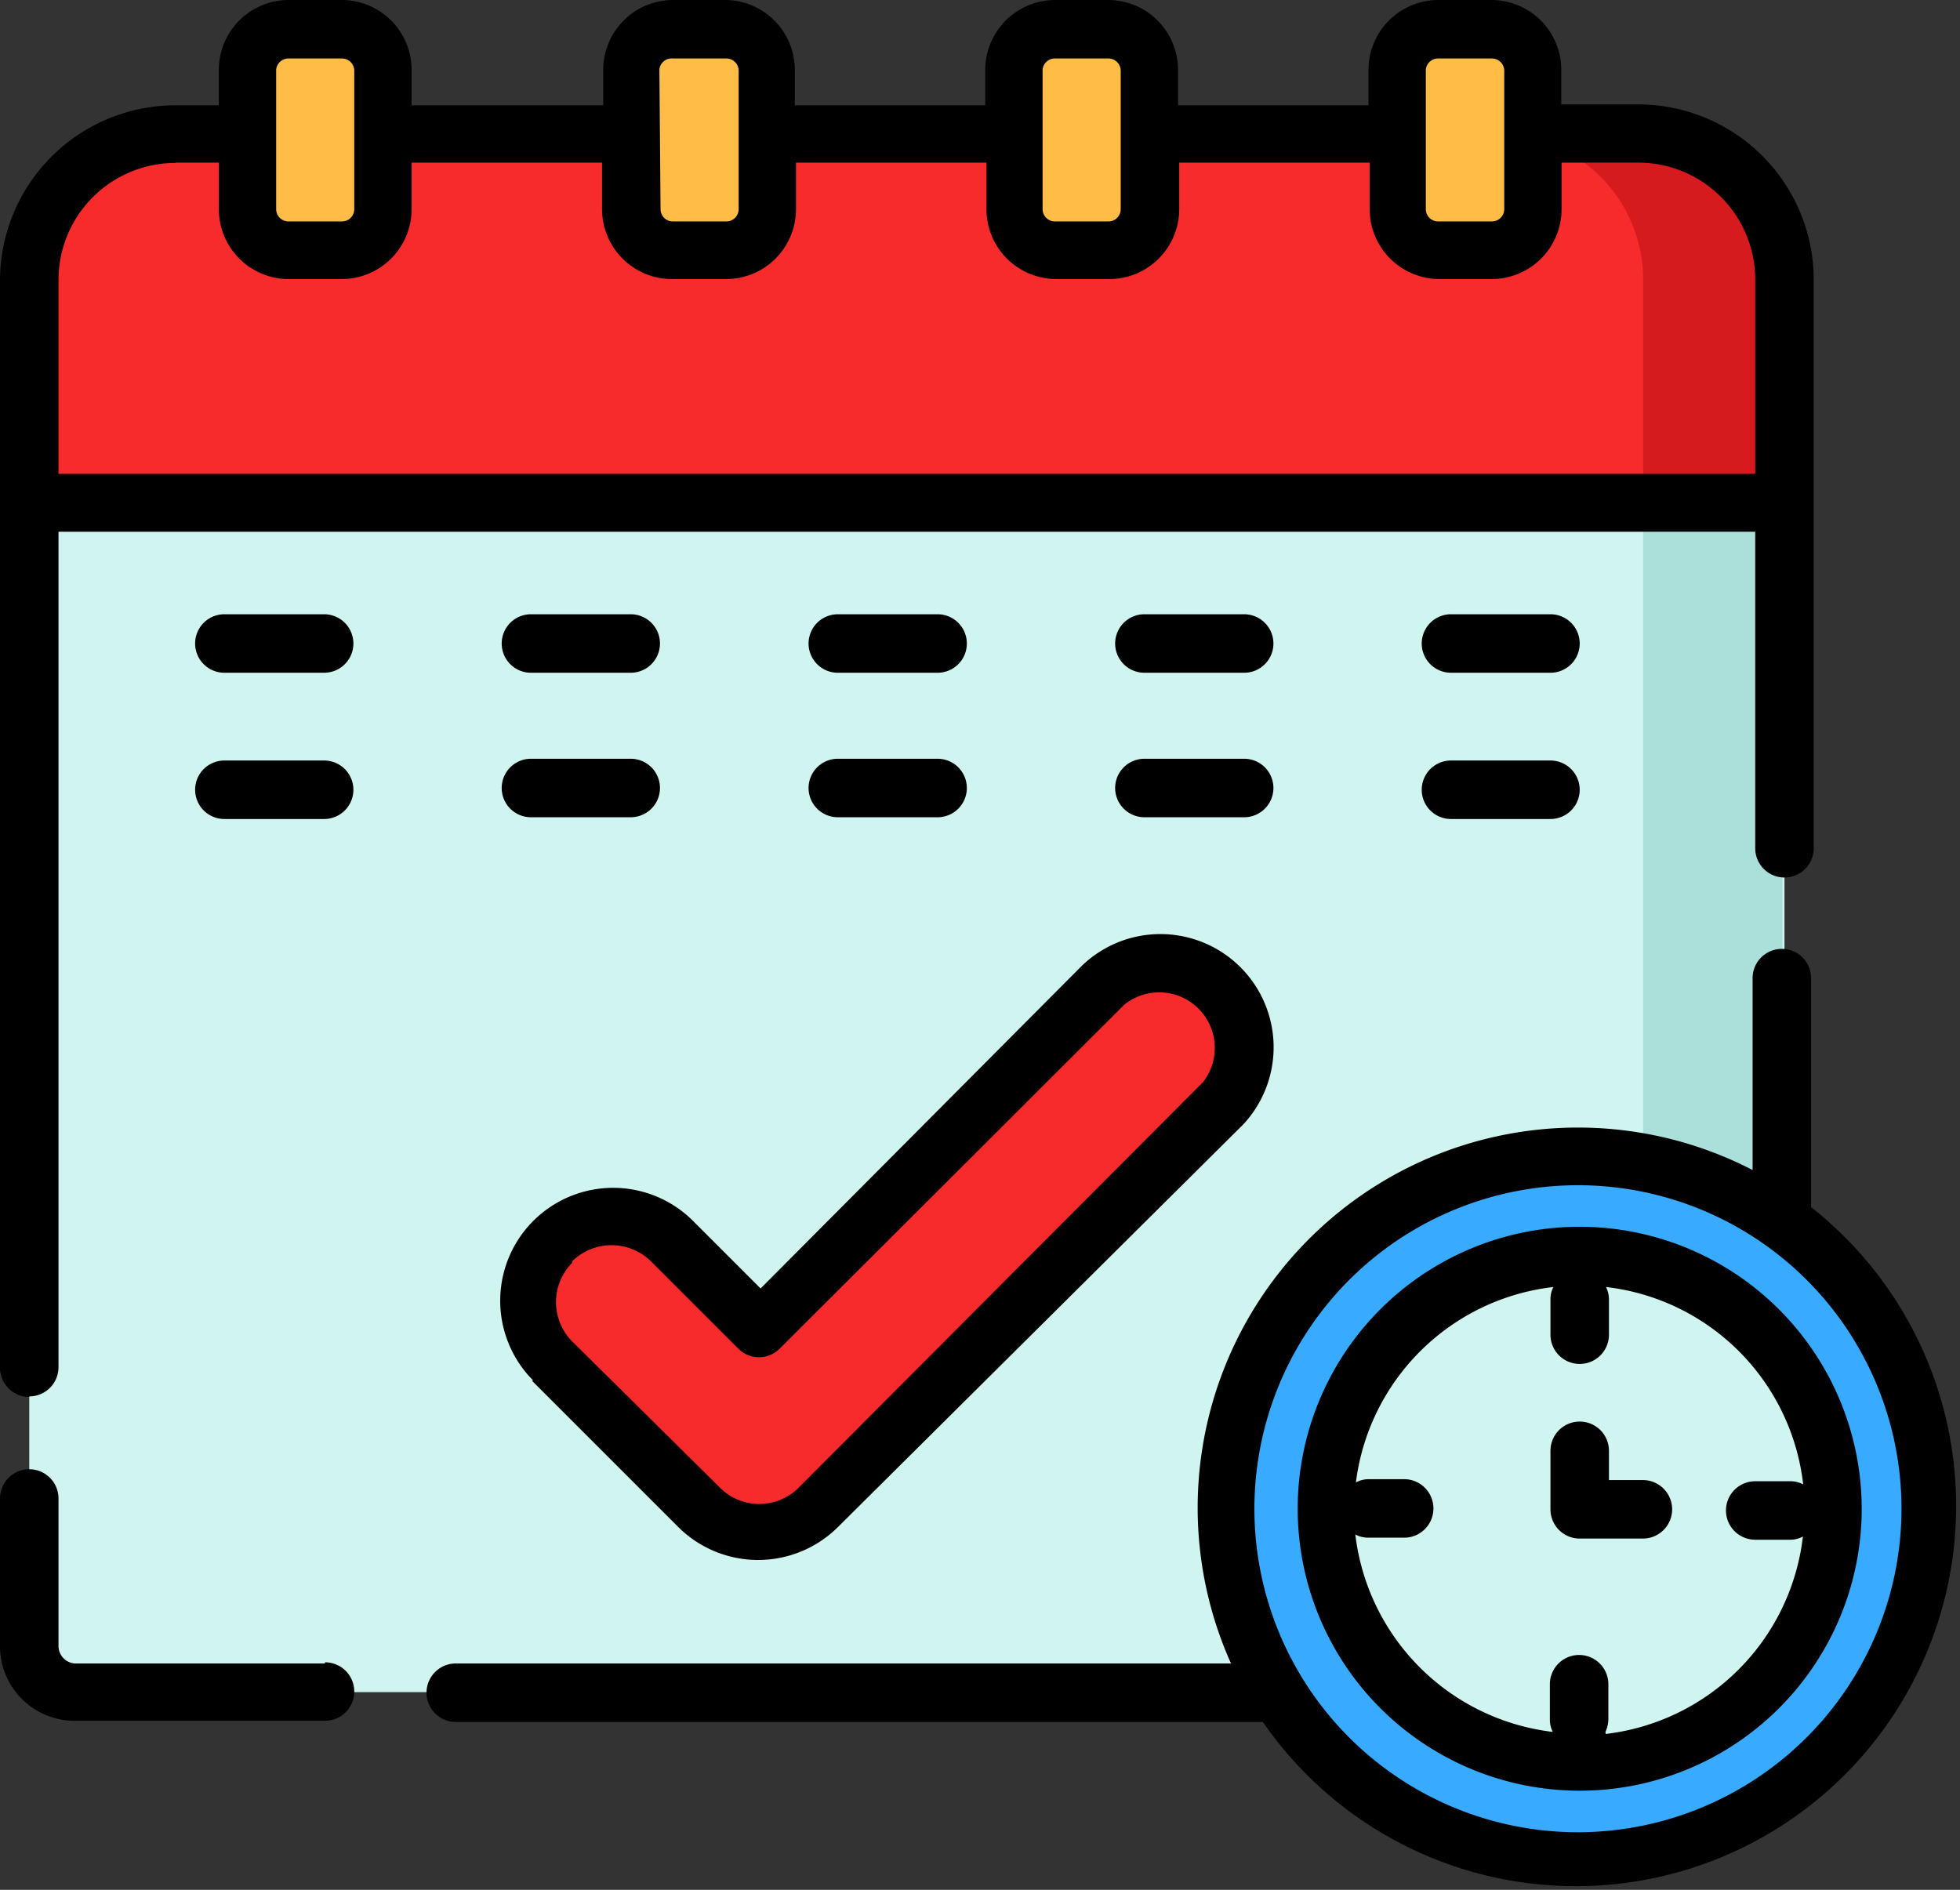 <svg xmlns="http://www.w3.org/2000/svg" viewBox="0 0 67 64.61"><rect x="0" y="0" width="67" height="64.61" fill="#333333" stroke="none"/><defs><style>.cls-1{fill:#d0f4ef;}.cls-2{fill:#abe0da;}.cls-3{fill:#f72b2b;}.cls-4{fill:#d61b1f;}.cls-5{fill:#ffbd47;}.cls-6{fill:#38aaff;}</style></defs><title>Asset 6</title><g id="Layer_2" data-name="Layer 2"><g id="Capa_1" data-name="Capa 1"><path class="cls-1" d="M59.36,57.85H2.55A1.57,1.57,0,0,1,1,56.28V9.57a5,5,0,0,1,5-5H56a5,5,0,0,1,5,5V56.28a1.57,1.57,0,0,1-1.57,1.57Z"/><path class="cls-2" d="M60.93,9.57V56.28a1.57,1.57,0,0,1-1.57,1.57H54.59a1.57,1.57,0,0,0,1.58-1.57V9.57a5,5,0,0,0-5-5H56a5,5,0,0,1,5,5Z"/><path class="cls-3" d="M60.93,9.57v7.62H1V9.57a5,5,0,0,1,5-5H56a5,5,0,0,1,5,5Z"/><path class="cls-4" d="M60.93,9.57v7.62H56.17V9.57a5,5,0,0,0-5-5H56a5,5,0,0,1,5,5Z"/><path class="cls-3" d="M26,52.4a2.87,2.87,0,0,1-2-.84l-5.05-5.05A2.88,2.88,0,0,1,23,42.43l3,3L37.73,33.66a2.88,2.88,0,0,1,4.08,4.08L28,51.56a2.88,2.88,0,0,1-2,.84Z"/><path class="cls-5" d="M11.69,8.55H9.86a1.4,1.4,0,0,1-1.4-1.4V2.38A1.4,1.4,0,0,1,9.86,1h1.83a1.4,1.4,0,0,1,1.4,1.4V7.15a1.4,1.4,0,0,1-1.4,1.4Z"/><path class="cls-5" d="M24.79,8.55H23a1.4,1.4,0,0,1-1.4-1.4V2.38A1.4,1.4,0,0,1,23,1h1.83a1.4,1.4,0,0,1,1.4,1.4V7.15a1.4,1.4,0,0,1-1.4,1.4Z"/><path class="cls-5" d="M37.89,8.55H36.07a1.4,1.4,0,0,1-1.41-1.4V2.38A1.41,1.41,0,0,1,36.07,1h1.82a1.4,1.4,0,0,1,1.4,1.4V7.15a1.4,1.4,0,0,1-1.4,1.4Z"/><path class="cls-5" d="M51,8.55H49.17a1.4,1.4,0,0,1-1.41-1.4V2.38A1.41,1.41,0,0,1,49.17,1H51a1.4,1.4,0,0,1,1.4,1.4V7.15A1.4,1.4,0,0,1,51,8.55Z"/><path class="cls-6" d="M66,51.58a12,12,0,1,1-12-12,12,12,0,0,1,12,12Z"/><path class="cls-1" d="M62.64,51.58A8.66,8.66,0,1,1,54,42.93a8.66,8.66,0,0,1,8.66,8.65Z"/><path d="M1,47.74a1,1,0,0,0,1-1V18.18H60V29a1,1,0,0,0,2,0V9.57a6,6,0,0,0-6-6H53.37V2.38A2.39,2.39,0,0,0,51,0H49.17a2.39,2.39,0,0,0-2.39,2.38V3.6H40.27V2.38A2.39,2.39,0,0,0,37.89,0H36.07a2.39,2.39,0,0,0-2.39,2.38V3.6H27.17V2.38A2.39,2.39,0,0,0,24.79,0H23a2.39,2.39,0,0,0-2.38,2.38V3.6H14.07V2.38A2.39,2.39,0,0,0,11.69,0H9.86A2.39,2.39,0,0,0,7.48,2.38V3.6H6a6,6,0,0,0-6,6V46.76a1,1,0,0,0,1,1ZM48.74,2.38A.42.42,0,0,1,49.17,2H51a.42.42,0,0,1,.42.42V7.15a.42.42,0,0,1-.42.42H49.17a.42.42,0,0,1-.43-.42Zm-13.1,0A.42.42,0,0,1,36.07,2h1.82a.42.42,0,0,1,.42.42V7.15a.42.42,0,0,1-.42.42H36.07a.42.42,0,0,1-.43-.42Zm-13.1,0A.42.42,0,0,1,23,2h1.83a.42.42,0,0,1,.42.42V7.15a.42.42,0,0,1-.42.42H23a.42.42,0,0,1-.42-.42Zm-13.1,0A.42.42,0,0,1,9.86,2h1.83a.42.42,0,0,1,.42.42V7.15a.42.42,0,0,1-.42.42H9.86a.42.42,0,0,1-.42-.42ZM6,5.56H7.48V7.15A2.39,2.39,0,0,0,9.86,9.54h1.83a2.39,2.39,0,0,0,2.38-2.39V5.56h6.51V7.15A2.39,2.39,0,0,0,23,9.54h1.83a2.39,2.39,0,0,0,2.38-2.39V5.56h6.51V7.15a2.39,2.39,0,0,0,2.39,2.39h1.82a2.39,2.39,0,0,0,2.38-2.39V5.56h6.51V7.15a2.39,2.39,0,0,0,2.39,2.39H51a2.39,2.39,0,0,0,2.38-2.39V5.56H56a4,4,0,0,1,4,4v6.64H2V9.57a4,4,0,0,1,4-4Z"/><path d="M11.11,56.87H2.55A.6.6,0,0,1,2,56.28V51.23a1,1,0,0,0-2,0v5.05a2.55,2.55,0,0,0,2.55,2.55h8.56a1,1,0,0,0,0-2Z"/><path d="M11.08,21H7.67a1,1,0,1,0,0,2h3.41a1,1,0,1,0,0-2Z"/><path d="M18.15,23h3.41a1,1,0,0,0,0-2H18.15a1,1,0,0,0,0,2Z"/><path d="M28.64,23h3.41a1,1,0,0,0,0-2H28.64a1,1,0,1,0,0,2Z"/><path d="M39.12,23h3.41a1,1,0,1,0,0-2H39.12a1,1,0,0,0,0,2Z"/><path d="M53,21H49.6a1,1,0,0,0,0,2H53a1,1,0,1,0,0-2Z"/><path d="M11.08,26H7.67a1,1,0,0,0,0,2h3.41a1,1,0,0,0,0-2Z"/><path d="M18.15,27.94h3.41a1,1,0,0,0,0-2H18.15a1,1,0,0,0,0,2Z"/><path d="M28.64,27.94h3.41a1,1,0,0,0,0-2H28.64a1,1,0,1,0,0,2Z"/><path d="M39.12,27.94h3.41a1,1,0,0,0,0-2H39.12a1,1,0,0,0,0,2Z"/><path d="M53,26H49.6a1,1,0,0,0,0,2H53a1,1,0,1,0,0-2Z"/><path d="M18.18,47.2l5,5a3.87,3.87,0,0,0,5.47,0L42.51,38.43A3.87,3.87,0,0,0,37,33L26,44.05l-2.31-2.31a3.86,3.86,0,1,0-5.46,5.46Zm1.38-4.08a1.92,1.92,0,0,1,2.69,0l3,3a1,1,0,0,0,1.39,0L38.43,34.35A1.9,1.9,0,0,1,41.12,37L27.3,50.86a1.9,1.9,0,0,1-2.69,0l-5.05-5a1.91,1.91,0,0,1,0-2.69Z"/><path d="M61.91,41.27V33.44a1,1,0,1,0-2,0V40A13,13,0,0,0,42.08,56.87H15.58a1,1,0,0,0,0,2H43.17A13,13,0,1,0,61.91,41.27ZM54,62.64A11.06,11.06,0,1,1,65,51.58,11.07,11.07,0,0,1,54,62.64Z"/><path d="M54,41.94a9.64,9.64,0,1,0,9.64,9.64A9.65,9.65,0,0,0,54,41.94Zm.88,17.27a1.05,1.05,0,0,0,.1-.44V57.58a1,1,0,1,0-2,0v1.19a.92.92,0,0,0,.1.44,7.71,7.71,0,0,1-6.75-6.75.93.93,0,0,0,.44.11H48a1,1,0,1,0,0-2H46.79a.93.93,0,0,0-.44.11A7.69,7.69,0,0,1,53.1,44a.91.91,0,0,0-.1.43v1.2a1,1,0,0,0,2,0v-1.2a1,1,0,0,0-.1-.43,7.67,7.67,0,0,1,6.74,6.75.89.89,0,0,0-.43-.11H60a1,1,0,0,0,0,2h1.2a.89.89,0,0,0,.43-.11,7.69,7.69,0,0,1-6.74,6.75Z"/><path d="M56.14,50.6H55v-1a1,1,0,1,0-2,0v2a1,1,0,0,0,1,1h2.16a1,1,0,0,0,0-2Z"/></g></g></svg>
